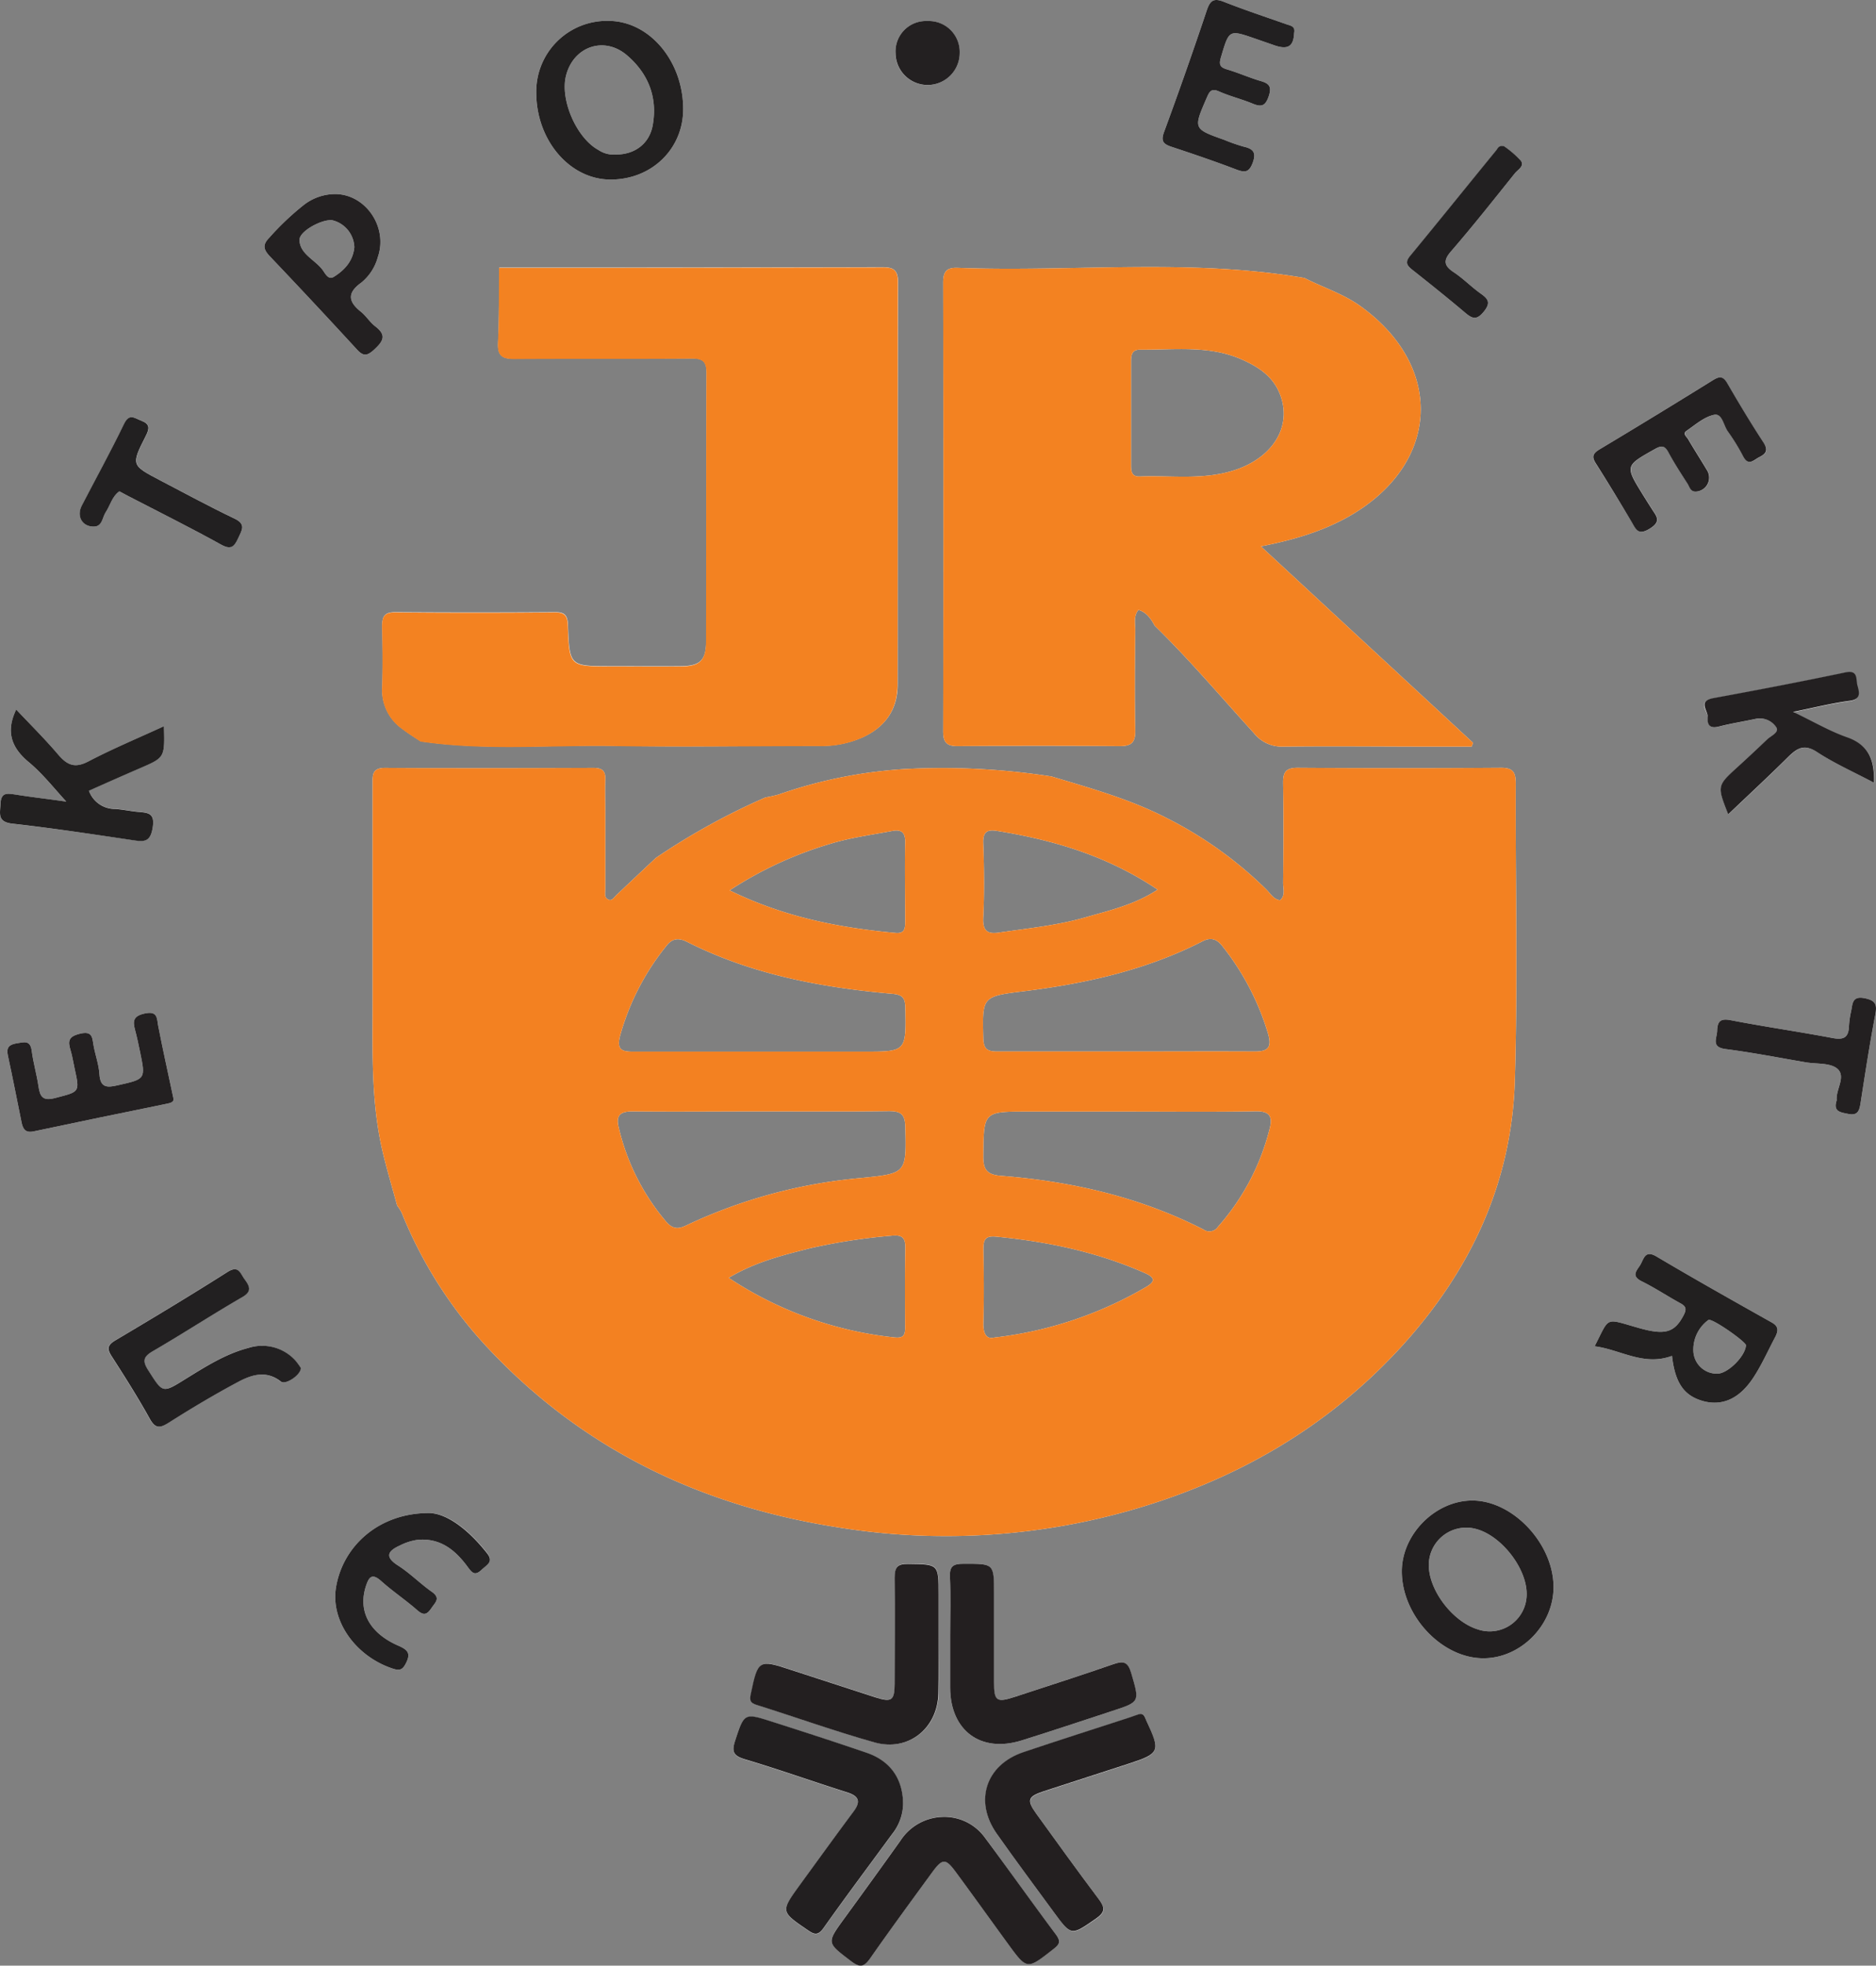 <?xml version="1.0" encoding="UTF-8"?> <svg xmlns="http://www.w3.org/2000/svg" id="b3c904d1-f89a-4d5f-bb93-51fd1773d6e6" data-name="Слой 1" viewBox="0 0 412.17 431.71"><rect x="0" y="0" width="412.17" height="431.71" fill="#808080" stroke="none"/> <defs> <style>.b047499b-5f9a-4d78-a22e-1c5d25851521{fill:#fefefe;}.f4d6c740-91da-4276-9bfb-9623d13f20fa{fill:#f38121;}.a60572e8-5537-4120-8bb3-5d3ff677f09f{fill:#f38221;}.a0c40a2b-c83c-4db7-a02c-bc8ec2d9b09e{fill:#221f20;}.b1cb26db-7438-4a8f-9acf-389170448d28{fill:#231f20;}.b05e712d-1d6d-4dc8-9bdd-68a5bd227b39{fill:#222020;}.b1af2922-4c54-4f0c-a185-d55857140077{fill:#222021;}.a05f2956-ac59-439d-978b-187c33177bb8{fill:#232021;}</style> </defs> <title>ЭЛЕКТРО (Москва)</title> <path class="b047499b-5f9a-4d78-a22e-1c5d25851521" d="M836.63,573c-3.39-.38-2.7-2.25-2.61-4.39.11-2.58,1.53-2.24,3.28-2,3.69.59,7.41,1,11.17,1.55-2.76-3-5.22-6.16-8.25-8.67-3.9-3.24-5.05-6.78-2.76-11.55,3.1,3.29,6.36,6.51,9.32,10,2,2.3,3.66,2.89,6.54,1.39,5.35-2.8,10.95-5.13,16.6-7.73.19,6.83.19,6.82-5.14,9.13-3.76,1.63-7.51,3.28-11.34,5a6.06,6.06,0,0,0,5.74,4c1.74.11,3.46.51,5.19.65,2.15.18,3.57.31,3.08,3.42s-1.75,3.18-4.15,2.82C854.42,575.33,845.55,574,836.63,573Z" transform="translate(-833.9 -392.09)"></path> <path class="b047499b-5f9a-4d78-a22e-1c5d25851521" d="M870.29,634.56q-14.47,2.94-28.93,6c-1.88.41-2.42-.47-2.73-2-1-4.89-1.94-9.79-3-14.65-.42-1.87.4-2.43,2-2.69s2.94-.72,3.24,1.67c.33,2.59,1.09,5.12,1.47,7.71.34,2.31.89,3.39,3.73,2.63,5.33-1.4,5.39-1.17,4.22-6.48-.3-1.33-.49-2.7-.89-4-.61-2-.47-3,2-3.61,2.91-.74,2.74.92,3.07,2.65.38,2.08,1.15,4.13,1.27,6.21.19,3,1.68,3,4,2.45,6.15-1.38,6.18-1.31,4.92-7.38-.33-1.59-.66-3.18-1.08-4.74-.52-1.94-.46-3.08,2.07-3.64,2.82-.62,2.71.89,3,2.69,1,5.13,2.14,10.24,3.3,15.72C872.31,634.17,871.39,634.34,870.29,634.56Z" transform="translate(-833.9 -392.09)"></path> <path class="b047499b-5f9a-4d78-a22e-1c5d25851521" d="M851.91,503.12c3.11-6,6.35-11.87,9.27-17.92,1.17-2.42,2.31-1.27,3.8-.71,1.91.73,1.82,1.7,1,3.3-3.27,6.44-3.23,6.47,3.13,9.8,5.42,2.82,10.78,5.75,16.29,8.37,2.69,1.28,1.63,2.62.81,4.36s-1.59,2.58-3.81,1.35c-6.64-3.69-13.46-7.06-20.2-10.56-.66-.34-1.31-.7-2.09-1.11-1.63,1.16-2,3.09-3,4.59-.76,1.15-.71,3.16-2.64,3.16C851.94,507.74,850.72,505.43,851.91,503.12Z" transform="translate(-833.9 -392.09)"></path> <path class="b047499b-5f9a-4d78-a22e-1c5d25851521" d="M898.75,690.92a16.5,16.5,0,0,1,1.21,1.62c0,1.54-3.34,3.75-4.36,3-3.23-2.57-6.48-1.52-9.46.08-5.17,2.76-10.21,5.76-15.15,8.9-2,1.26-3,1.4-4.25-.88-2.6-4.68-5.48-9.22-8.38-13.73-1.05-1.64-.84-2.43.84-3.43,8.26-4.91,16.5-9.85,24.6-15,2.51-1.6,2.81.25,3.79,1.57,1.19,1.61,1.66,2.73-.62,4-6.58,3.81-13,8-19.54,11.8-2.07,1.21-2.33,2.13-1,4.19,3.19,5,3.08,5.1,8.05,2,4.46-2.74,8.85-5.59,14-6.92A9.87,9.87,0,0,1,898.75,690.92Z" transform="translate(-833.9 -392.09)"></path> <path class="b047499b-5f9a-4d78-a22e-1c5d25851521" d="M916.35,463.77c-1.17-.89-2-2.28-3.13-3.19-2.86-2.26-3.07-4.19.09-6.44a10.91,10.91,0,0,0,3.6-5.58c2.27-6.54-2.62-13.79-9.34-13.85a11.29,11.29,0,0,0-6.93,2.4,59.89,59.89,0,0,0-7.58,7.19c-1.45,1.49-1.34,2.5.05,4q9.67,10.16,19.15,20.48c1.38,1.51,2.18,1.61,3.8.14C918.09,467.05,918.92,465.73,916.35,463.77Zm-9.12-10.87c-1.24.77-1.91-.83-2.53-1.63-1.69-2.17-4.9-3.42-5-6.44-.09-2,5.11-4.71,7.24-4.36a6.31,6.31,0,0,1,4.81,5.93C911.46,449.42,909.59,451.44,907.23,452.9Z" transform="translate(-833.9 -392.09)"></path> <path class="b047499b-5f9a-4d78-a22e-1c5d25851521" d="M940.85,733.07c1.61,2,0,2.67-1.13,3.78-1.5,1.43-2.11.67-3.08-.64-2.69-3.67-6-6.39-11-5.93a12.47,12.47,0,0,0-3.88,1.24c-2.64,1.2-3.44,2.48-.37,4.43,2.61,1.67,4.83,3.95,7.38,5.74,2,1.41.78,2.3-.07,3.57-1,1.47-1.7,1.72-3.13.47-2.53-2.22-5.36-4.11-7.87-6.35-2.09-1.89-2.76-.93-3.43,1.15-1.72,5.39.75,10.21,7.15,13,2.2.95,2.75,1.78,1.63,3.92-.72,1.39-1.34,1.61-2.87,1.11-8.16-2.7-13.67-10.46-12.46-17.82,1.49-9.09,9.43-16.4,20.54-16.34C932.21,724.46,936.89,728.06,940.85,733.07Z" transform="translate(-833.9 -392.09)"></path> <path class="b047499b-5f9a-4d78-a22e-1c5d25851521" d="M967.72,396.68a15.52,15.52,0,0,0-16,15.74c0,10.53,7.41,19.17,16.44,19.11S984,424.72,984,416.06C984,405.55,976.63,396.77,967.72,396.68Zm9.59,22.9c-.72,4.05-3.92,6.47-8.14,6.45a6,6,0,0,1-3.79-1c-4.78-2.6-8.42-10.9-7.15-16.2,1.55-6.46,8.3-8.91,13.37-4.64C976.3,408.19,978.41,413.41,977.31,419.58Z" transform="translate(-833.9 -392.09)"></path> <path class="b047499b-5f9a-4d78-a22e-1c5d25851521" d="M1029.87,795c-5,6.82-10.09,13.61-15,20.54-1.21,1.71-2,1.54-3.46.53-6-4.09-6.05-4.06-1.74-10,3.89-5.34,7.75-10.69,11.71-16,1.69-2.25,1.28-3.45-1.39-4.29-7.48-2.37-14.87-5-22.38-7.24-2.49-.74-3-1.59-2.22-4,2-6.14,2-6.23,8-4.31,7,2.23,14,4.5,20.92,6.87,5.09,1.73,7.9,5.6,8,11.19A11,11,0,0,1,1029.87,795Z" transform="translate(-833.9 -392.09)"></path> <path class="b047499b-5f9a-4d78-a22e-1c5d25851521" d="M1030.49,761.82c0-7.73.11-15.47,0-23.2,0-2.44.61-3.13,3.07-3.09,6.58.09,6.58,0,6.58,6.72v9c0,4.24.07,8.49,0,12.73-.17,7.69-6.59,12.86-14,10.78-8.73-2.46-17.29-5.52-25.95-8.25-1.4-.44-1.56-1-1.26-2.42,1.57-7.49,1.73-7.62,8.9-5.24q9.23,3,18.46,6C1029.85,766,1030.47,765.56,1030.49,761.82Z" transform="translate(-833.9 -392.09)"></path> <path class="b047499b-5f9a-4d78-a22e-1c5d25851521" d="M1030.66,403.72a6.68,6.68,0,0,1,7-7,6.79,6.79,0,0,1,7.07,7,7,7,0,1,1-14.09,0Z" transform="translate(-833.9 -392.09)"></path> <path class="b047499b-5f9a-4d78-a22e-1c5d25851521" d="M1065.91,817c1.17,1.56.69,2.14-.6,3.16-5.78,4.53-5.75,4.58-10-1.25-3.82-5.24-7.59-10.51-11.44-15.73-2.22-3-2.89-3-5.15.08-4.56,6.24-9.13,12.47-13.56,18.8-1.35,1.93-2.22,2.3-4.28.72-5.35-4.08-5.44-3.93-1.42-9.45s8.21-11.3,12.27-17a11.42,11.42,0,0,1,9.12-5.22,11,11,0,0,1,9.37,4.45C1055.49,802.72,1060.6,810,1065.91,817Z" transform="translate(-833.9 -392.09)"></path> <path class="b047499b-5f9a-4d78-a22e-1c5d25851521" d="M1052.25,742.06q0,9.74,0,19.47c0,4.19.55,4.56,4.63,3.22,7.21-2.37,14.45-4.68,21.62-7.17,2.19-.76,3.15-.52,3.88,1.92,1.91,6.38,2,6.35-4.11,8.37-6.62,2.17-13.23,4.38-19.88,6.46-9,2.83-15.7-2.13-15.73-11.57,0-3.87,0-7.74,0-11.6,0-4.25.15-8.5-.05-12.73-.11-2.39.74-2.89,3-2.89C1052.25,735.53,1052.25,735.43,1052.25,742.06Z" transform="translate(-833.9 -392.09)"></path> <path class="b047499b-5f9a-4d78-a22e-1c5d25851521" d="M1085.75,770c3.18,6.82,3,7.26-4,9.55-6.16,2-12.34,4-18.49,6-3.53,1.17-3.79,1.94-1.63,4.95,4.53,6.27,9.05,12.55,13.7,18.73,1.4,1.86,1.48,2.85-.62,4.3-5.42,3.75-5.36,3.88-9.24-1.42-4.21-5.73-8.45-11.44-12.55-17.25-5-7.14-2.41-15.11,5.88-17.9,7.79-2.63,15.63-5.11,23.44-7.66l1.76-.62C1085.26,768.14,1085.4,769.19,1085.75,770Z" transform="translate(-833.9 -392.09)"></path> <path class="b047499b-5f9a-4d78-a22e-1c5d25851521" d="M1110.93,512.09c7.13-1.41,13.26-3.22,19-6.39,20.29-11.32,21.62-32.9,2.83-46.4-3.78-2.71-8.2-4.07-12.27-6.16-25.29-4.34-50.79-1.27-76.18-2.22-2.45-.09-3.19.82-3.19,3.26q.11,49.24,0,98.5c0,2.42.74,3.3,3.19,3.28q17.79-.13,35.58,0c2.59,0,3.48-.8,3.43-3.42-.14-7.37-.08-14.73,0-22.1,0-1.45-.4-3,.69-4.4,1.83.53,2.77,2,3.6,3.48,7.65,7.48,14.56,15.65,21.75,23.55a7.84,7.84,0,0,0,6.44,3c11.11-.13,22.22,0,33.34,0h8.08l.33-.83ZM1106.14,495c-7.14,2.69-14.54,1.46-21.85,1.74-1.8.07-1.89-1.2-1.89-2.53,0-3.87,0-7.74,0-11.6,0-3.62,0-7.24,0-10.86,0-1.42,0-2.89,2-2.87,7.44.08,15-1,22.14,2.08,3.22,1.41,6.23,3.18,8,6.45C1118.16,484.39,1114.59,491.78,1106.14,495Z" transform="translate(-833.9 -392.09)"></path> <path class="b047499b-5f9a-4d78-a22e-1c5d25851521" d="M1089.66,421.06q4.9-13.31,9.4-26.76c.73-2.15,1.55-2.67,3.71-1.82,4.52,1.78,9.13,3.31,13.71,4.92.93.33,2,.42,1.75,1.92-.12,2.95-1.35,3.75-4.31,2.73l-4.23-1.47c-5.8-2-5.73-2-7.53,4.05-.46,1.55-.32,2.22,1.3,2.7,2.5.73,4.9,1.82,7.4,2.55,2,.57,2.49,1.32,1.75,3.45s-1.66,2.28-3.5,1.52c-2.41-1-5-1.62-7.36-2.67-1.66-.74-2.1-.05-2.68,1.29-3,6.91-3.06,6.9,3.81,9.34a38.58,38.58,0,0,0,4.23,1.48c2.13.48,2.87,1.28,2,3.6-.81,2.14-1.77,2.11-3.61,1.42-4.65-1.77-9.37-3.38-14.1-4.94C1089.61,423.78,1088.85,423.22,1089.66,421.06Z" transform="translate(-833.9 -392.09)"></path> <path class="b047499b-5f9a-4d78-a22e-1c5d25851521" d="M1027.52,450.77q-42,.11-83.93.09c-.06,5.49,0,11-.25,16.47-.14,2.87.89,3.59,3.63,3.56,13-.12,26,0,38.95-.09,2.42,0,3.23.67,3.22,3.17-.09,19.61,0,39.21-.08,58.81,0,4.33-1.32,5.59-5.62,5.62-5.12.05-10.24,0-15.35,0-9,0-9.07,0-9.4-9-.08-2-.56-2.88-2.75-2.87q-17.61.12-35.21,0c-2.45,0-2.9,1.05-2.85,3.16.1,4.49.16,9,0,13.48a10.38,10.38,0,0,0,4.44,9c1.27,1,2.65,1.83,4,2.73,14.29,2.09,28.66.71,43,1,14.86.26,29.73,0,44.59,0a22.05,22.05,0,0,0,9.79-2c4.87-2.34,7.43-6.16,7.43-11.53,0-29.48,0-58.95.08-88.43C1031.18,451.13,1029.9,450.76,1027.52,450.77Zm139.4,113.47c0-2.48-.53-3.54-3.27-3.52q-22.31.16-44.61,0c-2.79,0-3.27,1.08-3.23,3.53.13,7.24.08,14.49,0,21.74,0,1.28.56,2.75-.66,3.82-1.46-.21-2.08-1.42-2.94-2.28a86.94,86.94,0,0,0-22.07-15.82c-8-4.11-16.64-6.51-25.2-9.08A155.75,155.75,0,0,0,1032.6,561a103.12,103.12,0,0,0-27.63,5.59,28.07,28.07,0,0,1-2.89.64A149.22,149.22,0,0,0,978,580.51q-4.34,4.07-8.65,8.15c-.53.51-1,1.38-1.78,1-1-.42-.68-1.51-.68-2.35q0-8.43,0-16.85c0-2.37-.09-4.75,0-7.12.09-2-.75-2.61-2.65-2.6-15.23.05-30.46.11-45.69,0-2.93,0-2.79,1.56-2.78,3.55q0,23.59,0,47.19c0,11.35-.41,22.73,2.28,33.88.93,3.87,2.07,7.68,3.11,11.51a10.79,10.79,0,0,1,1,1.57,95.53,95.53,0,0,0,19.47,30.28c20.85,22,46.7,34.19,76.38,38.82a148,148,0,0,0,63.66-3.57c23.5-6.62,44-18.3,60.54-36.58,14.89-16.49,23.85-35.68,24.51-58C1167.37,607.74,1166.84,586,1166.92,564.24Zm-150.79,13.23c4.52-1.4,9.17-2,13.78-2.88,2-.38,2.93.28,2.87,2.53-.12,5.74,0,11.49,0,17.23,0,1.46,0,2.83-2.09,2.64-12.46-1.13-24.59-3.5-36.48-9.35A83.56,83.56,0,0,1,1016.13,577.47Zm-46,42.12a54.63,54.63,0,0,1,10.19-19.77c1.33-1.73,2.79-1.76,4.58-.85,14.14,7.14,29.37,10,45,11.38,2.32.2,2.87.91,2.91,3.11.17,9.61.24,9.61-9.21,9.6h-22.49v0c-9.37,0-18.73,0-28.1,0C970.38,623.09,969.38,622.52,970.13,619.59Zm62.64,64.11c0,1.77-.49,2.33-2.43,2.12A81.26,81.26,0,0,1,994,672.74c5.94-3.54,12-5,17.94-6.51a129.23,129.23,0,0,1,17.68-2.73c2.31-.25,3.22.23,3.19,2.62C1032.7,672,1032.73,677.84,1032.77,683.7Zm-9.68-32.89a113,113,0,0,0-38.36,10.39c-1.75.85-3,.92-4.5-.83a49.2,49.2,0,0,1-10.43-20.8c-.66-2.8.72-3.41,3.24-3.39,9.37.1,18.74,0,28.11,0h0c9.37,0,18.73.07,28.1-.05,2.54,0,3.49.7,3.55,3.37C1033.05,649.79,1033.14,649.81,1023.09,650.81Zm26.83-57.13c.27-5.47.21-11,0-16.45-.09-2.55,1-3,3.11-2.64,12.36,2,24.17,5.47,35.21,12.89-5,3.28-10.36,4.52-15.56,6-6.21,1.83-12.68,2.47-19.08,3.4C1051.06,597.3,1049.77,596.76,1049.92,593.68Zm8.93,16.11c13.66-1.69,27-4.68,39.32-11,1.71-.87,3-.51,4.22,1a57.12,57.12,0,0,1,10.14,19.42c.85,3-.15,3.83-2.94,3.82-9.37-.05-18.73,0-28.1,0v0c-9.49,0-19,0-28.48,0-2.17,0-3-.52-3.08-2.9C1049.71,611,1049.62,610.92,1058.85,609.79Zm26.78,65a85.06,85.06,0,0,1-33.3,11.07c-1.53.4-2.46-.61-2.38-3.3.16-5.36.11-10.72,0-16.08,0-2,.35-3,2.67-2.8,11.33,1.08,22.33,3.37,32.8,8C1087.94,672.78,1087.54,673.67,1085.63,674.79Zm27.24-34.87a51.14,51.14,0,0,1-11.37,21.6,2.25,2.25,0,0,1-3.18.61c-14-7.14-28.94-10.58-44.47-11.79-3-.24-3.95-1.27-3.92-4.32.11-9.79,0-9.8,9.64-9.8h22.1c9.37,0,18.73.1,28.09-.06C1112.77,636.11,1113.57,637.22,1112.87,639.92Z" transform="translate(-833.9 -392.09)"></path> <path class="b047499b-5f9a-4d78-a22e-1c5d25851521" d="M1143.74,448.37c6.35-7.7,12.61-15.48,18.93-23.21.34-.42.55-1.18,1.74-.87a20.59,20.59,0,0,1,3.68,3.19c.82,1.1-.73,1.88-1.36,2.67-4.61,5.75-9.17,11.53-14,17.11-1.75,2-1.63,3.16.54,4.6s3.84,3.2,5.87,4.65c1.67,1.18,2.39,2,.78,4s-2.57,1.56-4.14.24c-3.81-3.22-7.71-6.34-11.63-9.44C1143,450.43,1142.61,449.73,1143.74,448.37Z" transform="translate(-833.9 -392.09)"></path> <path class="b047499b-5f9a-4d78-a22e-1c5d25851521" d="M1157.47,721.65c-8.13-.06-15.57,7.36-15.58,15.55,0,9.74,8.78,19.11,17.93,19.09,8.25,0,15.44-7.34,15.4-15.69C1175.18,731.14,1166.35,721.71,1157.47,721.65Zm1.25,28.34c-5.3-1.53-10.5-8-10.88-13.51a8.22,8.22,0,0,1,10.23-8.62c5.63,1.4,11.31,8.66,11.25,14.38A8.13,8.13,0,0,1,1158.72,750Z" transform="translate(-833.9 -392.09)"></path> <path class="b047499b-5f9a-4d78-a22e-1c5d25851521" d="M1184.71,494.23c-1-1.5-1.27-2.33.6-3.44,8.35-5,16.62-10.05,24.87-15.17,1.47-.91,2.27-.95,3.2.67,2.56,4.42,5.19,8.8,8,13.09,1.07,1.63.57,2.37-.9,3.1-1.25.63-2.39,2.1-3.57-.19a43.93,43.93,0,0,0-3.32-5.4c-1-1.35-1.23-4.08-3.06-3.69-2.17.45-4.12,2.19-6.06,3.52-.93.63.06,1.3.36,1.83,1.38,2.36,2.87,4.66,4.26,7a3.07,3.07,0,0,1-2.61,4.51c-1.15,0-1.32-1-1.74-1.68-1.48-2.31-3-4.63-4.26-7-.8-1.45-1.51-1.46-2.9-.69-6.6,3.71-6.63,3.67-2.73,10,.66,1.06,1.32,2.11,2,3.17.93,1.52,2.25,2.66-.4,4.31s-3.1.12-4.07-1.52C1189.82,502.49,1187.34,498.32,1184.71,494.23Z" transform="translate(-833.9 -392.09)"></path> <path class="b047499b-5f9a-4d78-a22e-1c5d25851521" d="M1223.14,682.53c-8.47-4.76-16.94-9.52-25.29-14.47-2.43-1.45-2.75.33-3.46,1.65s-2.36,2.53.24,3.81c2.9,1.43,5.6,3.24,8.44,4.79,1.25.67,1.44,1.26.76,2.6-2,3.85-4.07,4.48-9.81,2.86-7.71-2.17-6.34-2.63-9.77,4,5.65.71,10.74,4.43,17,2.11.7,6.09,2.72,8.87,7.11,10,4.13,1,7.84-.67,10.89-5.42,1.81-2.81,3.18-5.91,4.76-8.88C1224.65,684.22,1224.61,683.35,1223.14,682.53Zm-11.87,11.26a5.17,5.17,0,0,1-5.33-5.1,8.05,8.05,0,0,1,3.3-6.69c.72-.52,8.3,4.81,8.26,5.56C1217.36,689.94,1213.58,693.72,1211.27,693.79Z" transform="translate(-833.9 -392.09)"></path> <path class="b047499b-5f9a-4d78-a22e-1c5d25851521" d="M1210.23,545.51c9.68-1.77,19.34-3.63,29-5.65,2.85-.6,2.31,1.48,2.64,2.78.38,1.48,1,3.1-1.7,3.46-3.93.52-7.81,1.5-12.42,2.43,4.38,2.09,8.1,4.3,12.1,5.67,4.8,1.64,5.94,5,5.82,9.81-4.44-2.35-8.68-4.23-12.5-6.73-2.79-1.83-4.34-.9-6.29,1-4.3,4.27-8.76,8.4-13.24,12.67-2.46-6.23-2.45-6.29,2-10.34,2.2-2,4.4-4.06,6.56-6.12.84-.8,2.72-1.55,2-2.65a4.34,4.34,0,0,0-4.55-1.85c-2.68.58-5.4,1-8,1.67-2,.53-2.66-.28-2.51-2C1209.13,548.3,1206.68,546.16,1210.23,545.51Z" transform="translate(-833.9 -392.09)"></path> <path class="b047499b-5f9a-4d78-a22e-1c5d25851521" d="M1245.88,615.11c-1.22,6.36-2.19,12.76-3.19,19.16-.26,1.64-.55,2.92-2.71,2.47-1.68-.35-3.4-.47-2.54-3-.26-2.34,2.14-5.21.12-6.94-1.55-1.31-4.5-1-6.82-1.38-5.9-1-11.77-2.16-17.69-2.92-3.27-.42-1.93-2.32-1.88-4,.06-2,.63-2.8,2.95-2.35,7.46,1.44,15,2.52,22.45,3.93,2.37.44,3.46-.1,3.56-2.55a19.93,19.93,0,0,1,.47-3.33c.34-1.6.18-3.45,3-2.87C1246.15,611.85,1246.32,612.87,1245.88,615.11Z" transform="translate(-833.9 -392.09)"></path> <path class="f4d6c740-91da-4276-9bfb-9623d13f20fa" d="M1166.92,564.24c0-2.48-.53-3.54-3.27-3.52q-22.31.16-44.61,0c-2.79,0-3.27,1.08-3.23,3.53.13,7.24.08,14.49,0,21.74,0,1.28.56,2.75-.66,3.82-1.46-.21-2.08-1.42-2.94-2.28a86.94,86.94,0,0,0-22.07-15.82c-8-4.11-16.64-6.51-25.2-9.08A155.75,155.75,0,0,0,1032.6,561a103.12,103.12,0,0,0-27.63,5.59,28.07,28.07,0,0,1-2.89.64A149.22,149.22,0,0,0,978,580.51q-4.34,4.07-8.65,8.15c-.53.51-1,1.38-1.78,1-1-.42-.68-1.51-.68-2.35q0-8.43,0-16.85c0-2.37-.09-4.75,0-7.12.09-2-.75-2.61-2.65-2.6-15.23.05-30.46.11-45.69,0-2.93,0-2.79,1.56-2.78,3.55q0,23.59,0,47.19c0,11.35-.41,22.73,2.28,33.88.93,3.87,2.07,7.68,3.11,11.51a10.79,10.79,0,0,1,1,1.57,95.53,95.53,0,0,0,19.47,30.28c20.85,22,46.7,34.19,76.38,38.82a148,148,0,0,0,63.66-3.57c23.5-6.62,44-18.3,60.54-36.58,14.89-16.49,23.85-35.68,24.51-58C1167.37,607.74,1166.84,586,1166.92,564.24Zm-150.79,13.23c4.52-1.4,9.17-2,13.78-2.88,2-.38,2.93.28,2.87,2.53-.12,5.74,0,11.49,0,17.23,0,1.46,0,2.83-2.09,2.64-12.46-1.13-24.59-3.5-36.48-9.35A83.56,83.56,0,0,1,1016.13,577.47Zm-46,42.12a54.63,54.63,0,0,1,10.19-19.77c1.33-1.73,2.79-1.76,4.58-.85,14.14,7.14,29.37,10,45,11.38,2.32.2,2.87.91,2.91,3.11.17,9.61.24,9.61-9.21,9.6h-22.49v0c-9.37,0-18.73,0-28.1,0C970.38,623.09,969.38,622.52,970.13,619.59Zm62.64,64.11c0,1.77-.49,2.33-2.43,2.12A81.26,81.26,0,0,1,994,672.74c5.94-3.54,12-5,17.94-6.51a129.23,129.23,0,0,1,17.68-2.73c2.31-.25,3.22.23,3.19,2.62C1032.7,672,1032.73,677.84,1032.77,683.7Zm-9.68-32.89a113,113,0,0,0-38.36,10.39c-1.75.85-3,.92-4.5-.83a49.2,49.2,0,0,1-10.43-20.8c-.66-2.8.72-3.41,3.24-3.39,9.37.1,18.74,0,28.11,0h0c9.37,0,18.73.07,28.1-.05,2.54,0,3.49.7,3.55,3.37C1033.05,649.79,1033.14,649.81,1023.09,650.81Zm26.83-57.13c.27-5.47.21-11,0-16.45-.09-2.55,1-3,3.11-2.64,12.36,2,24.17,5.47,35.21,12.89-5,3.28-10.36,4.52-15.56,6-6.21,1.83-12.68,2.47-19.08,3.4C1051.06,597.3,1049.77,596.76,1049.92,593.68Zm8.93,16.11c13.66-1.69,27-4.68,39.32-11,1.71-.87,3-.51,4.22,1a57.12,57.12,0,0,1,10.14,19.42c.85,3-.15,3.83-2.94,3.82-9.37-.05-18.73,0-28.1,0v0c-9.49,0-19,0-28.48,0-2.17,0-3-.52-3.08-2.9C1049.71,611,1049.62,610.92,1058.85,609.79Zm26.78,65a85.06,85.06,0,0,1-33.3,11.07c-1.53.4-2.46-.61-2.38-3.3.16-5.36.11-10.72,0-16.08,0-2,.35-3,2.67-2.8,11.33,1.08,22.33,3.37,32.8,8C1087.94,672.78,1087.54,673.67,1085.63,674.79Zm27.24-34.87a51.14,51.14,0,0,1-11.37,21.6,2.25,2.25,0,0,1-3.18.61c-14-7.14-28.94-10.58-44.47-11.79-3-.24-3.95-1.27-3.92-4.32.11-9.79,0-9.8,9.64-9.8h22.1c9.37,0,18.73.1,28.09-.06C1112.77,636.11,1113.57,637.22,1112.87,639.92Z" transform="translate(-833.9 -392.09)"></path> <path class="a60572e8-5537-4120-8bb3-5d3ff677f09f" d="M1110.93,512.09c7.13-1.41,13.26-3.22,19-6.39,20.29-11.32,21.62-32.9,2.83-46.4-3.78-2.71-8.2-4.07-12.27-6.16-25.29-4.34-50.79-1.27-76.18-2.22-2.45-.09-3.19.82-3.19,3.26q.11,49.24,0,98.5c0,2.42.74,3.3,3.19,3.28q17.79-.13,35.58,0c2.59,0,3.48-.8,3.43-3.42-.14-7.37-.08-14.73,0-22.1,0-1.45-.4-3,.69-4.4,1.83.53,2.77,2,3.6,3.48,7.65,7.48,14.56,15.65,21.75,23.55a7.84,7.84,0,0,0,6.44,3c11.11-.13,22.22,0,33.34,0h8.08l.33-.83ZM1106.14,495c-7.14,2.69-14.54,1.46-21.85,1.74-1.8.07-1.89-1.2-1.89-2.53,0-3.87,0-7.74,0-11.6,0-3.62,0-7.24,0-10.86,0-1.42,0-2.89,2-2.87,7.44.08,15-1,22.14,2.08,3.22,1.41,6.23,3.18,8,6.45C1118.16,484.39,1114.59,491.78,1106.14,495Z" transform="translate(-833.9 -392.09)"></path> <path class="a60572e8-5537-4120-8bb3-5d3ff677f09f" d="M1031.17,454c-.08,29.48,0,58.95-.08,88.43,0,5.37-2.56,9.19-7.43,11.53a22.05,22.05,0,0,1-9.79,2c-14.86,0-29.73.21-44.59,0-14.32-.26-28.69,1.12-43-1-1.33-.9-2.71-1.74-4-2.73a10.38,10.38,0,0,1-4.44-9c.16-4.49.1-9,0-13.48,0-2.11.4-3.18,2.85-3.16q17.6.16,35.21,0c2.19,0,2.67.87,2.75,2.87.33,9,.38,9,9.4,9,5.11,0,10.23.05,15.35,0,4.3,0,5.62-1.29,5.62-5.62.05-19.6,0-39.2.08-58.81,0-2.5-.8-3.18-3.22-3.17-13,.1-26,0-38.95.09-2.74,0-3.77-.69-3.63-3.56.27-5.48.19-11,.25-16.47q42,0,83.93-.09C1029.9,450.76,1031.18,451.13,1031.17,454Z" transform="translate(-833.9 -392.09)"></path> <path class="a0c40a2b-c83c-4db7-a02c-bc8ec2d9b09e" d="M1032.32,788.27a11,11,0,0,1-2.45,6.68c-5,6.82-10.09,13.61-15,20.54-1.21,1.71-2,1.54-3.46.53-6-4.09-6.05-4.06-1.74-10,3.89-5.34,7.75-10.69,11.71-16,1.69-2.25,1.28-3.45-1.39-4.29-7.48-2.37-14.87-5-22.38-7.24-2.49-.74-3-1.59-2.22-4,2-6.14,2-6.23,8-4.31,7,2.23,14,4.5,20.92,6.87C1029.45,778.81,1032.26,782.68,1032.32,788.27Z" transform="translate(-833.9 -392.09)"></path> <path class="b1cb26db-7438-4a8f-9acf-389170448d28" d="M1040.07,764c-.17,7.69-6.59,12.86-14,10.78-8.73-2.46-17.29-5.52-25.95-8.25-1.4-.44-1.56-1-1.26-2.42,1.57-7.49,1.73-7.62,8.9-5.24q9.23,3,18.46,6c3.6,1.15,4.22.71,4.24-3,0-7.73.11-15.47,0-23.2,0-2.44.61-3.13,3.07-3.09,6.58.09,6.58,0,6.58,6.72v9C1040.09,755.47,1040.16,759.72,1040.07,764Z" transform="translate(-833.9 -392.09)"></path> <path class="b1cb26db-7438-4a8f-9acf-389170448d28" d="M1078.27,767.87c-6.62,2.17-13.23,4.38-19.88,6.46-9,2.83-15.7-2.13-15.73-11.57,0-3.87,0-7.74,0-11.6,0-4.25.15-8.5-.05-12.73-.11-2.39.74-2.89,3-2.89,6.68,0,6.68-.11,6.68,6.52s0,13,0,19.47c0,4.19.55,4.56,4.63,3.22,7.21-2.37,14.45-4.68,21.62-7.17,2.19-.76,3.15-.52,3.88,1.92C1084.29,765.88,1084.43,765.85,1078.27,767.87Z" transform="translate(-833.9 -392.09)"></path> <path class="b1cb26db-7438-4a8f-9acf-389170448d28" d="M1065.31,820.19c-5.78,4.53-5.75,4.58-10-1.25-3.82-5.24-7.59-10.51-11.44-15.73-2.22-3-2.89-3-5.15.08-4.56,6.24-9.13,12.47-13.56,18.8-1.35,1.93-2.22,2.3-4.28.72-5.35-4.08-5.44-3.93-1.42-9.45s8.21-11.3,12.27-17a11.42,11.42,0,0,1,9.12-5.22,11,11,0,0,1,9.37,4.45c5.28,7.1,10.39,14.33,15.7,21.41C1067.08,818.59,1066.6,819.17,1065.31,820.19Z" transform="translate(-833.9 -392.09)"></path> <path class="b1cb26db-7438-4a8f-9acf-389170448d28" d="M1081.71,779.5c-6.16,2-12.34,4-18.49,6-3.53,1.17-3.79,1.94-1.63,4.95,4.53,6.27,9.05,12.55,13.7,18.73,1.4,1.86,1.48,2.85-.62,4.3-5.42,3.75-5.36,3.88-9.24-1.42-4.21-5.73-8.45-11.44-12.55-17.25-5-7.14-2.41-15.11,5.88-17.9,7.79-2.63,15.63-5.11,23.44-7.66l1.76-.62c1.3-.46,1.44.59,1.79,1.35C1088.93,776.77,1088.76,777.21,1081.71,779.5Z" transform="translate(-833.9 -392.09)"></path> <path class="a0c40a2b-c83c-4db7-a02c-bc8ec2d9b09e" d="M1157.47,721.65c-8.13-.06-15.57,7.36-15.58,15.55,0,9.74,8.78,19.11,17.93,19.09,8.25,0,15.44-7.34,15.4-15.69C1175.18,731.14,1166.35,721.71,1157.47,721.65Zm1.25,28.34c-5.3-1.53-10.5-8-10.88-13.51a8.22,8.22,0,0,1,10.23-8.62c5.63,1.4,11.31,8.66,11.25,14.38A8.13,8.13,0,0,1,1158.72,750Z" transform="translate(-833.9 -392.09)"></path> <path class="b05e712d-1d6d-4dc8-9bdd-68a5bd227b39" d="M967.72,396.68a15.52,15.52,0,0,0-16,15.74c0,10.53,7.41,19.17,16.44,19.11S984,424.72,984,416.06C984,405.55,976.63,396.77,967.72,396.68Zm9.59,22.9c-.72,4.05-3.92,6.47-8.14,6.45a6,6,0,0,1-3.79-1c-4.78-2.6-8.42-10.9-7.15-16.2,1.55-6.46,8.3-8.91,13.37-4.64C976.3,408.19,978.41,413.41,977.31,419.58Z" transform="translate(-833.9 -392.09)"></path> <path class="b05e712d-1d6d-4dc8-9bdd-68a5bd227b39" d="M1223.14,682.53c-8.47-4.76-16.94-9.52-25.29-14.47-2.43-1.45-2.75.33-3.46,1.65s-2.36,2.53.24,3.81c2.9,1.43,5.6,3.24,8.44,4.79,1.25.67,1.44,1.26.76,2.6-2,3.85-4.07,4.48-9.81,2.86-7.71-2.17-6.34-2.63-9.77,4,5.65.71,10.74,4.43,17,2.11.7,6.09,2.72,8.87,7.11,10,4.13,1,7.84-.67,10.89-5.42,1.81-2.81,3.18-5.91,4.76-8.88C1224.65,684.22,1224.61,683.35,1223.14,682.53Zm-11.87,11.26a5.17,5.17,0,0,1-5.33-5.1,8.05,8.05,0,0,1,3.3-6.69c.72-.52,8.3,4.81,8.26,5.56C1217.36,689.94,1213.58,693.72,1211.27,693.79Z" transform="translate(-833.9 -392.09)"></path> <path class="b1af2922-4c54-4f0c-a185-d55857140077" d="M900,692.54c0,1.54-3.34,3.75-4.36,3-3.23-2.57-6.48-1.52-9.46.08-5.17,2.76-10.21,5.76-15.15,8.9-2,1.26-3,1.4-4.25-.88-2.6-4.68-5.48-9.22-8.38-13.73-1.05-1.64-.84-2.43.84-3.43,8.26-4.91,16.5-9.85,24.6-15,2.51-1.6,2.81.25,3.79,1.57,1.19,1.61,1.66,2.73-.62,4-6.58,3.81-13,8-19.54,11.8-2.07,1.21-2.33,2.13-1,4.19,3.19,5,3.08,5.1,8.05,2,4.46-2.74,8.85-5.59,14-6.92a9.87,9.87,0,0,1,10.27,2.77A16.5,16.5,0,0,1,900,692.54Z" transform="translate(-833.9 -392.09)"></path> <path class="a05f2956-ac59-439d-978b-187c33177bb8" d="M1245.63,564c-4.44-2.35-8.68-4.23-12.5-6.73-2.79-1.83-4.34-.9-6.29,1-4.3,4.27-8.76,8.4-13.24,12.67-2.46-6.23-2.45-6.29,2-10.34,2.2-2,4.4-4.06,6.56-6.12.84-.8,2.72-1.55,2-2.65a4.34,4.34,0,0,0-4.55-1.85c-2.68.58-5.4,1-8,1.67-2,.53-2.66-.28-2.51-2,.13-1.44-2.32-3.58,1.23-4.23,9.68-1.77,19.34-3.63,29-5.65,2.85-.6,2.31,1.48,2.64,2.78.38,1.48,1,3.1-1.7,3.46-3.93.52-7.81,1.5-12.42,2.43,4.38,2.09,8.1,4.3,12.1,5.67C1244.61,555.84,1245.75,559.2,1245.63,564Z" transform="translate(-833.9 -392.09)"></path> <path class="b05e712d-1d6d-4dc8-9bdd-68a5bd227b39" d="M864.78,560.76c-3.76,1.63-7.51,3.28-11.34,5a6.06,6.06,0,0,0,5.74,4c1.74.11,3.46.51,5.19.65,2.15.18,3.57.31,3.08,3.42s-1.75,3.18-4.15,2.82c-8.88-1.31-17.75-2.66-26.67-3.66-3.39-.38-2.7-2.25-2.61-4.39.11-2.58,1.53-2.24,3.28-2,3.69.59,7.41,1,11.17,1.55-2.76-3-5.22-6.16-8.25-8.67-3.9-3.24-5.05-6.78-2.76-11.55,3.1,3.29,6.36,6.51,9.32,10,2,2.3,3.66,2.89,6.54,1.39,5.35-2.8,10.95-5.13,16.6-7.73C870.11,558.46,870.11,558.45,864.78,560.76Z" transform="translate(-833.9 -392.09)"></path> <path class="b1af2922-4c54-4f0c-a185-d55857140077" d="M939.72,736.85c-1.5,1.43-2.11.67-3.08-.64-2.69-3.67-6-6.39-11-5.93a12.47,12.47,0,0,0-3.88,1.24c-2.64,1.2-3.44,2.48-.37,4.43,2.61,1.67,4.83,3.95,7.38,5.74,2,1.41.78,2.3-.07,3.57-1,1.47-1.7,1.72-3.13.47-2.53-2.22-5.36-4.11-7.87-6.35-2.09-1.89-2.76-.93-3.43,1.15-1.72,5.39.75,10.21,7.15,13,2.2.95,2.75,1.78,1.63,3.92-.72,1.39-1.34,1.61-2.87,1.11-8.16-2.7-13.67-10.46-12.46-17.82,1.49-9.09,9.43-16.4,20.54-16.34,3.92.11,8.6,3.71,12.56,8.72C942.46,735.11,940.88,735.74,939.72,736.85Z" transform="translate(-833.9 -392.09)"></path> <path class="b1af2922-4c54-4f0c-a185-d55857140077" d="M1118.23,399.32c-.12,2.95-1.35,3.75-4.31,2.73l-4.23-1.47c-5.8-2-5.73-2-7.53,4.05-.46,1.55-.32,2.22,1.3,2.7,2.5.73,4.9,1.82,7.4,2.55,2,.57,2.49,1.32,1.75,3.45s-1.66,2.28-3.5,1.52c-2.41-1-5-1.62-7.36-2.67-1.66-.74-2.1-.05-2.68,1.29-3,6.91-3.06,6.9,3.81,9.34a38.58,38.58,0,0,0,4.23,1.48c2.13.48,2.87,1.28,2,3.6-.81,2.14-1.77,2.11-3.61,1.42-4.65-1.77-9.37-3.38-14.1-4.94-1.79-.59-2.55-1.15-1.74-3.31q4.9-13.31,9.4-26.76c.73-2.15,1.55-2.67,3.71-1.82,4.52,1.78,9.13,3.31,13.71,4.92C1117.41,397.73,1118.53,397.82,1118.23,399.32Z" transform="translate(-833.9 -392.09)"></path> <path class="a05f2956-ac59-439d-978b-187c33177bb8" d="M1220.44,492.48c-1.25.63-2.39,2.1-3.57-.19a43.93,43.93,0,0,0-3.32-5.4c-1-1.35-1.23-4.08-3.06-3.69-2.17.45-4.12,2.19-6.06,3.52-.93.63.06,1.3.36,1.83,1.38,2.36,2.87,4.66,4.26,7a3.07,3.07,0,0,1-2.61,4.51c-1.15,0-1.32-1-1.74-1.68-1.48-2.31-3-4.63-4.26-7-.8-1.45-1.51-1.46-2.9-.69-6.6,3.71-6.63,3.67-2.73,10,.66,1.06,1.32,2.11,2,3.17.93,1.52,2.25,2.66-.4,4.31s-3.1.12-4.07-1.52c-2.49-4.17-5-8.34-7.6-12.43-1-1.5-1.27-2.33.6-3.44,8.35-5,16.62-10.05,24.87-15.17,1.47-.91,2.27-.95,3.2.67,2.56,4.42,5.19,8.8,8,13.09C1222.41,491,1221.91,491.75,1220.44,492.48Z" transform="translate(-833.9 -392.09)"></path> <path class="a05f2956-ac59-439d-978b-187c33177bb8" d="M870.29,634.56q-14.47,2.94-28.93,6c-1.88.41-2.42-.47-2.73-2-1-4.89-1.94-9.79-3-14.65-.42-1.87.4-2.43,2-2.69s2.94-.72,3.24,1.67c.33,2.59,1.09,5.12,1.47,7.71.34,2.31.89,3.39,3.73,2.63,5.33-1.4,5.39-1.17,4.22-6.48-.3-1.33-.49-2.7-.89-4-.61-2-.47-3,2-3.61,2.91-.74,2.74.92,3.07,2.65.38,2.08,1.15,4.13,1.27,6.21.19,3,1.68,3,4,2.45,6.15-1.38,6.18-1.31,4.92-7.38-.33-1.59-.66-3.18-1.08-4.74-.52-1.94-.46-3.08,2.07-3.64,2.82-.62,2.71.89,3,2.69,1,5.13,2.14,10.24,3.3,15.72C872.31,634.17,871.39,634.34,870.29,634.56Z" transform="translate(-833.9 -392.09)"></path> <path class="a05f2956-ac59-439d-978b-187c33177bb8" d="M916.35,463.77c-1.17-.89-2-2.28-3.13-3.19-2.86-2.26-3.07-4.19.09-6.44a10.91,10.91,0,0,0,3.6-5.58c2.27-6.54-2.62-13.79-9.34-13.85a11.29,11.29,0,0,0-6.93,2.4,59.89,59.89,0,0,0-7.58,7.19c-1.45,1.49-1.34,2.5.05,4q9.67,10.16,19.15,20.48c1.38,1.51,2.18,1.61,3.8.14C918.09,467.05,918.92,465.73,916.35,463.77Zm-9.12-10.87c-1.24.77-1.91-.83-2.53-1.63-1.69-2.17-4.9-3.42-5-6.44-.09-2,5.11-4.71,7.24-4.36a6.31,6.31,0,0,1,4.81,5.93C911.46,449.42,909.59,451.44,907.23,452.9Z" transform="translate(-833.9 -392.09)"></path> <path class="b1af2922-4c54-4f0c-a185-d55857140077" d="M886.22,510.32c-.88,1.87-1.59,2.58-3.81,1.35-6.64-3.69-13.46-7.06-20.2-10.56-.66-.34-1.31-.7-2.09-1.11-1.63,1.16-2,3.09-3,4.59-.76,1.15-.71,3.16-2.64,3.16-2.57,0-3.79-2.32-2.6-4.63,3.11-6,6.35-11.87,9.27-17.92,1.17-2.42,2.31-1.27,3.8-.71,1.91.73,1.82,1.7,1,3.3-3.27,6.44-3.23,6.47,3.13,9.8,5.42,2.82,10.78,5.75,16.29,8.37C888.1,507.24,887,508.58,886.22,510.32Z" transform="translate(-833.9 -392.09)"></path> <path class="a05f2956-ac59-439d-978b-187c33177bb8" d="M1245.88,615.11c-1.22,6.36-2.19,12.76-3.19,19.16-.26,1.64-.55,2.92-2.71,2.47-1.68-.35-3.4-.47-2.54-3-.26-2.34,2.14-5.21.12-6.94-1.55-1.31-4.5-1-6.82-1.38-5.9-1-11.77-2.16-17.69-2.92-3.27-.42-1.93-2.32-1.88-4,.06-2,.63-2.8,2.95-2.35,7.46,1.44,15,2.52,22.45,3.93,2.37.44,3.46-.1,3.56-2.55a19.93,19.93,0,0,1,.47-3.33c.34-1.6.18-3.45,3-2.87C1246.15,611.85,1246.32,612.87,1245.88,615.11Z" transform="translate(-833.9 -392.09)"></path> <path class="b1af2922-4c54-4f0c-a185-d55857140077" d="M1166.73,430.15c-4.61,5.75-9.17,11.53-14,17.11-1.75,2-1.63,3.16.54,4.6s3.84,3.2,5.87,4.65c1.67,1.18,2.39,2,.78,4s-2.57,1.56-4.14.24c-3.81-3.22-7.71-6.34-11.63-9.44-1.16-.92-1.57-1.62-.44-3,6.35-7.7,12.61-15.48,18.93-23.21.34-.42.55-1.18,1.74-.87a20.59,20.59,0,0,1,3.68,3.19C1168.91,428.58,1167.36,429.36,1166.73,430.15Z" transform="translate(-833.9 -392.09)"></path> <path class="a05f2956-ac59-439d-978b-187c33177bb8" d="M1044.75,403.71a7,7,0,1,1-14.09,0,6.68,6.68,0,0,1,7-7A6.79,6.79,0,0,1,1044.75,403.71Z" transform="translate(-833.9 -392.09)"></path> </svg> 